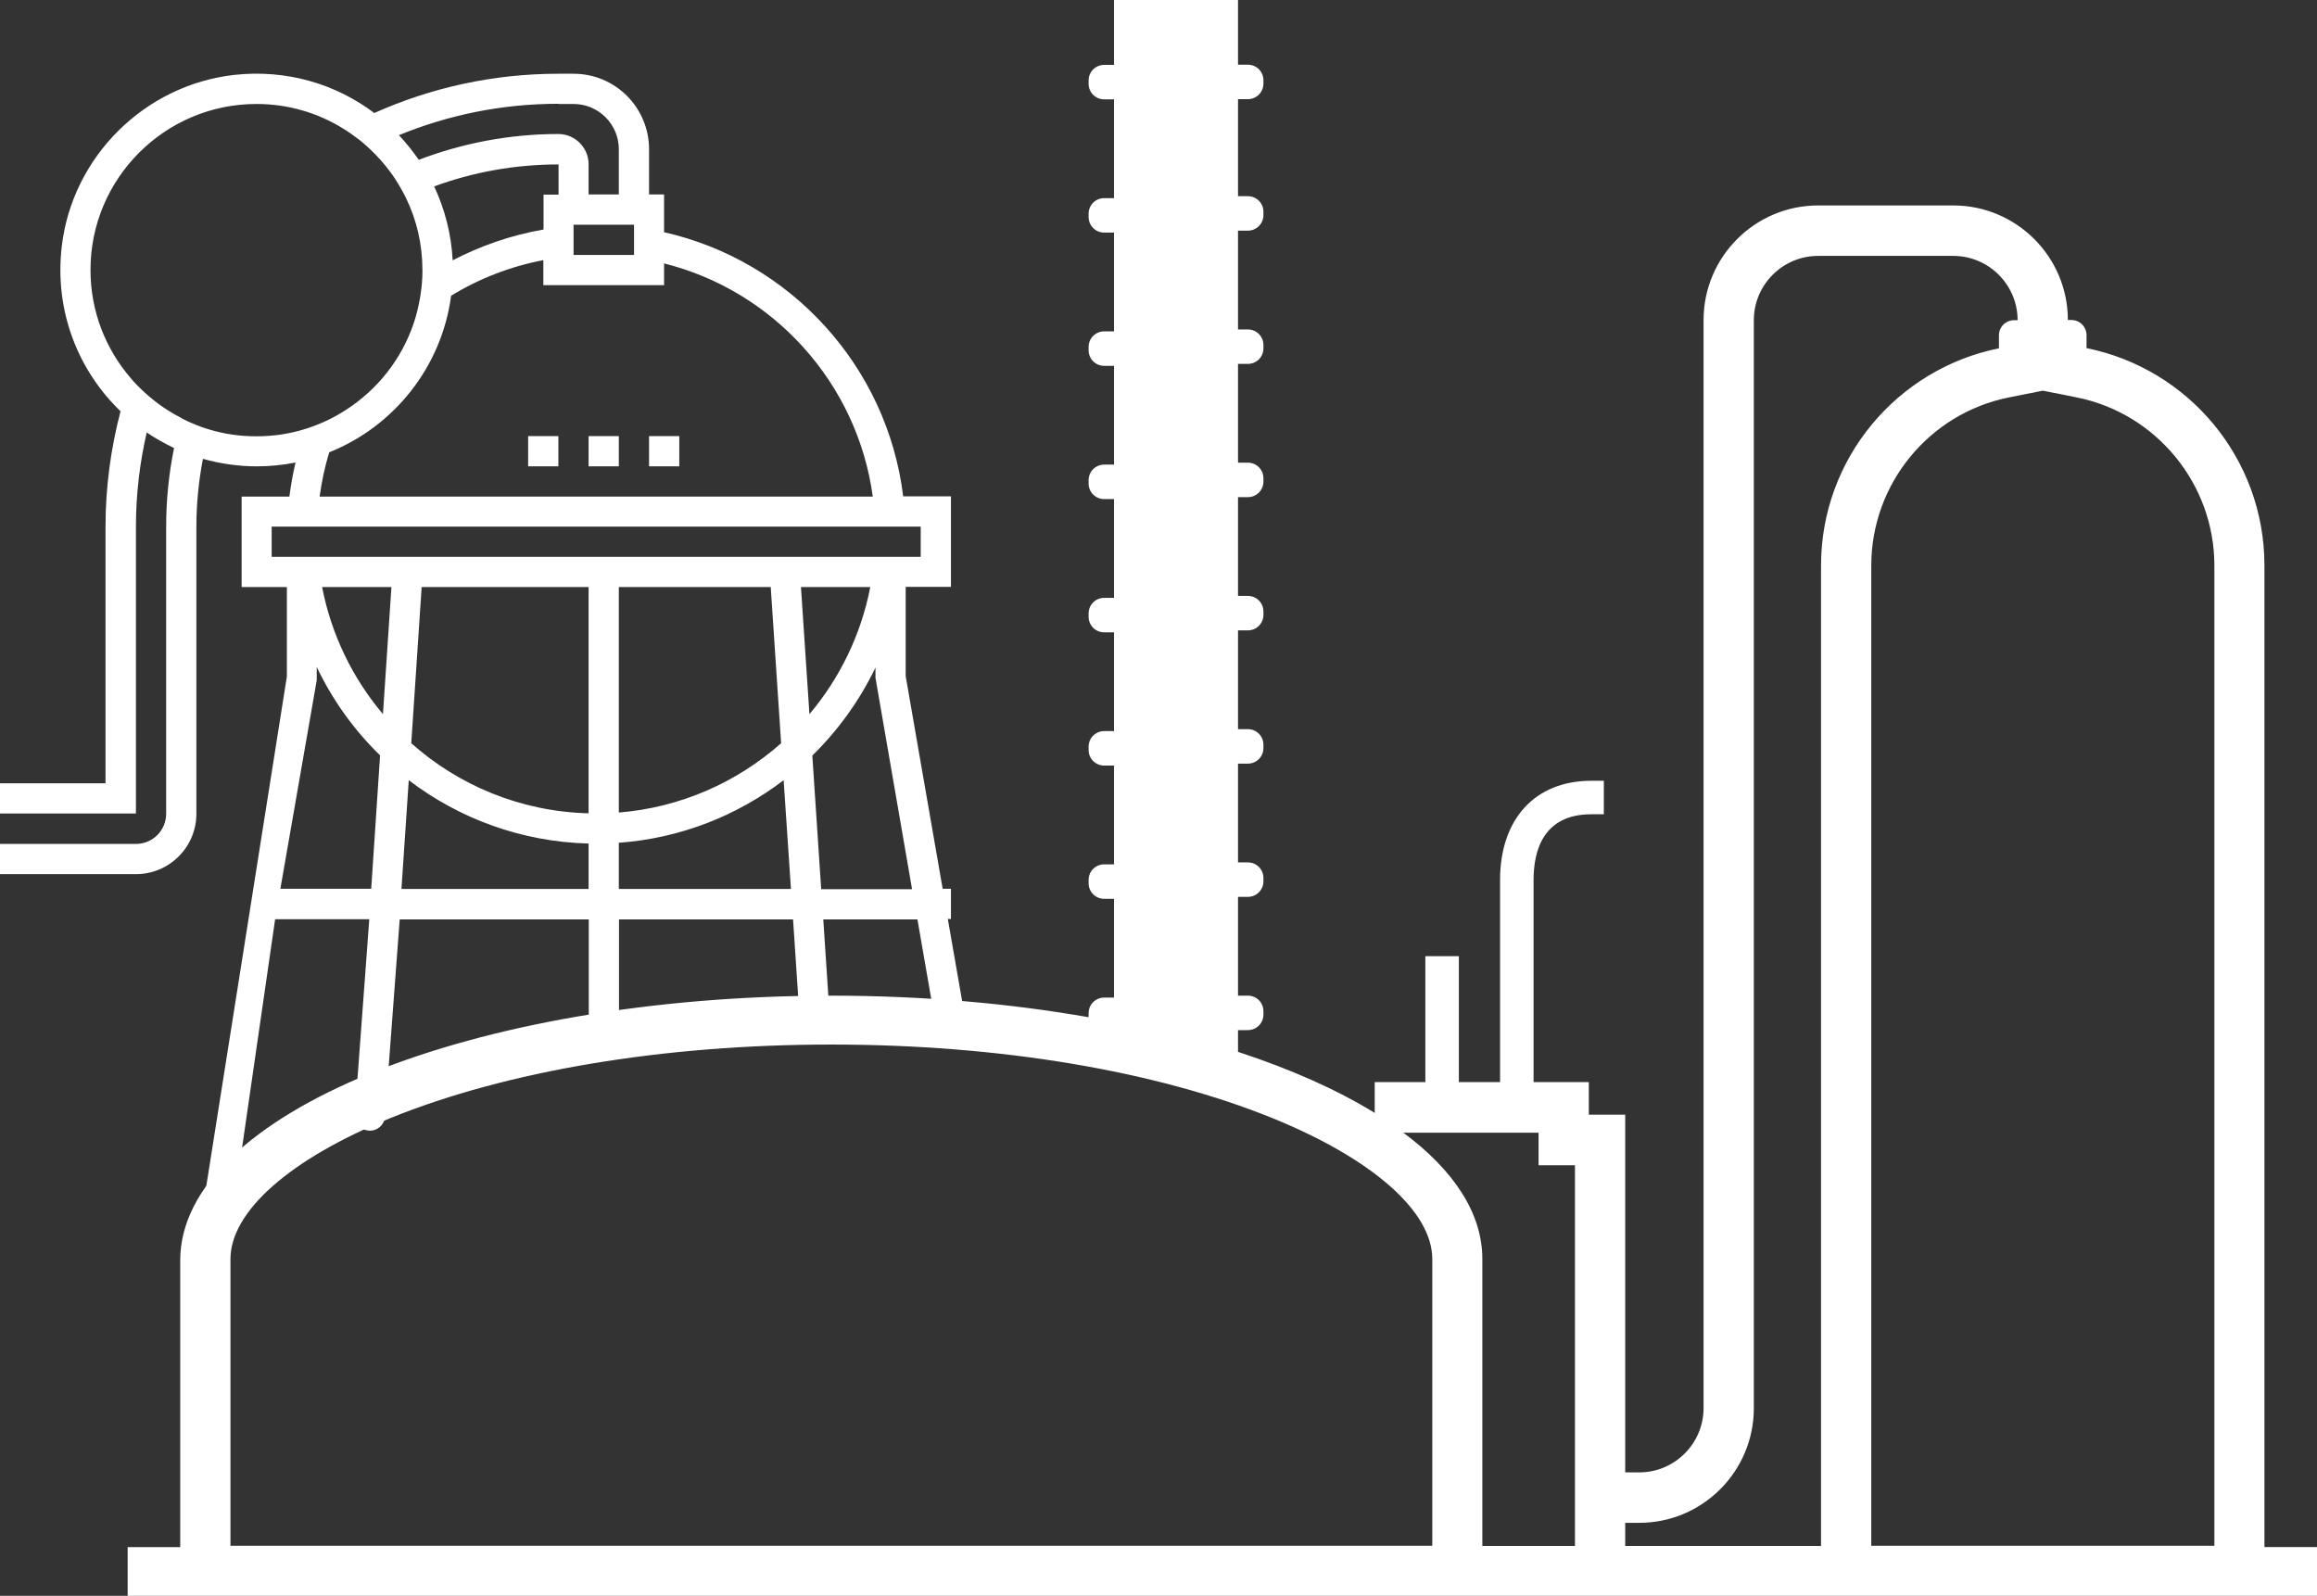 <?xml version="1.0" encoding="UTF-8"?>
<svg id="Calque_2" data-name="Calque 2" xmlns="http://www.w3.org/2000/svg" viewBox="0 0 120.34 82.88">
  <rect x="0" y="0" width="120.34" height="82.88" fill="#333333" stroke="none"/>
  <defs>
    <style>
      .cls-1 {
        fill: #fff;
      }
    </style>
  </defs>
  <g id="Calque_10" data-name="Calque 10">
    <path class="cls-1" d="M117.61,80.28V29.37c0-5.58-3.97-10.23-9.24-11.29v-.67c0-.44-.35-.79-.79-.79h-.18c0-3.28-2.67-5.95-5.95-5.95h-7.02c-3.28,0-5.95,2.67-5.95,5.95v56.51c0,1.84-1.5,3.34-3.34,3.34h-.73v-18.58h-1.89v-1.69h-2.87v-10.49c0-1.56,.52-3.42,3-3.42h.65v-1.74h-.65c-2.92,0-4.74,1.98-4.74,5.16v10.49h-2.14v-6.54h-1.74v6.54h-2.63v1.6c-1.95-1.2-4.35-2.27-7.1-3.17v-1.13h.51c.45,0,.81-.36,.81-.81v-.17c0-.45-.36-.81-.81-.81h-.51v-5.13h.51c.45,0,.81-.36,.81-.81v-.17c0-.45-.36-.81-.81-.81h-.51v-5.13h.51c.45,0,.81-.36,.81-.81v-.17c0-.45-.36-.81-.81-.81h-.51v-5.13h.51c.45,0,.81-.36,.81-.81v-.17c0-.45-.36-.81-.81-.81h-.51v-5.13h.51c.45,0,.81-.36,.81-.81v-.17c0-.45-.36-.81-.81-.81h-.51v-5.13h.51c.45,0,.81-.36,.81-.81v-.17c0-.45-.36-.81-.81-.81h-.51v-5.13h.51c.45,0,.81-.36,.81-.81v-.17c0-.45-.36-.81-.81-.81h-.51V5.15h.51c.45,0,.81-.36,.81-.81v-.17c0-.45-.36-.81-.81-.81h-.51V0h-6.44V3.37h-.51c-.45,0-.81,.36-.81,.81v.17c0,.45,.36,.81,.81,.81h.51v5.13h-.51c-.45,0-.81,.36-.81,.81v.17c0,.45,.36,.81,.81,.81h.51v5.13h-.51c-.45,0-.81,.36-.81,.81v.17c0,.45,.36,.81,.81,.81h.51v5.13h-.51c-.45,0-.81,.36-.81,.81v.17c0,.45,.36,.81,.81,.81h.51v5.13h-.51c-.45,0-.81,.36-.81,.81v.17c0,.45,.36,.81,.81,.81h.51v5.13h-.51c-.45,0-.81,.36-.81,.81v.17c0,.45,.36,.81,.81,.81h.51v5.13h-.51c-.45,0-.81,.36-.81,.81v.17c0,.45,.36,.81,.81,.81h.51v5.13h-.51c-.45,0-.81,.36-.81,.81v.17s0,.02,0,.04c-4.1-.72-8.62-1.12-13.37-1.12-18.67,0-33.81,6.15-33.81,13.75v14.89h-2.73v2.61H120.34v-2.61h-2.73Zm-105.64,0v-14.89c0-2.47,3.09-5.2,8.28-7.31,6.08-2.47,14.22-3.83,22.93-3.83s16.85,1.36,22.93,3.83c5.18,2.11,8.28,4.84,8.28,7.31v14.89H11.97Zm65.02,0v-14.89c0-2.38-1.48-4.61-4.1-6.56h7.02v1.69h1.89v19.77h-4.82Zm7.42,0v-1.19h.73c3.28,0,5.95-2.67,5.95-5.95V16.63c0-1.84,1.5-3.34,3.34-3.34h7.02c1.84,0,3.34,1.5,3.34,3.34h-.18c-.44,0-.79,.35-.79,.79v.67c-5.27,1.06-9.24,5.71-9.24,11.29v50.91h-10.18Zm12.78,0V29.37c0-4.23,3-7.9,7.15-8.73l1.76-.35,1.76,.35c4.14,.83,7.15,4.5,7.15,8.73v50.91h-17.81Z"/>
    <path class="cls-1" d="M49.23,47.73h.16v-1.57h-.43l-1.92-11.04v-4.64h2.35v-4.7h-2.48c-.83-6.77-5.87-12.24-12.42-13.72v-1.96h-.78v-2.35c0-2.16-1.75-3.92-3.92-3.92h-.78c-3.41,0-6.64,.73-9.57,2.04-1.99-1.5-4.54-2.28-7.27-1.98C7.52,4.41,3.76,8.13,3.21,12.78c-.4,3.37,.85,6.46,3.05,8.58-.5,1.91-.78,3.92-.78,5.99v13.33H0v1.57H7.06v-14.9c0-1.68,.2-3.32,.56-4.89,.45,.31,.93,.57,1.42,.81-.27,1.32-.41,2.69-.41,4.09v14.9c0,.87-.7,1.57-1.57,1.57H0v1.57H7.06c1.73,0,3.14-1.4,3.14-3.14v-14.9c0-1.21,.12-2.39,.34-3.53,.89,.25,1.83,.39,2.8,.39,.69,0,1.36-.07,2.01-.2-.14,.58-.24,1.17-.32,1.77h-2.48v4.7h2.35v4.64l-4.29,27.13,1.54,.27,2.14-14.79h4.89l-.75,10.12c-.04,.44,.29,.83,.73,.86h0c.42,.03,.79-.28,.83-.7l.77-10.27h9.82v6.27h1.57v-6.27h9.04l.42,6.32,1.56-.1-.41-6.22h4.89l1.11,6.39,1.54-.27-1.07-6.13ZM14.11,27.35H47.82v1.57H14.11v-1.57Zm-4.69-5.64c-.49-.25-.95-.54-1.38-.88-.22-.17-.44-.36-.64-.55-.21-.2-.42-.41-.61-.64-1.3-1.51-2.09-3.47-2.09-5.62,0-4.76,3.87-8.62,8.62-8.62,1.65,0,3.18,.46,4.49,1.27,.25,.15,.49,.32,.73,.5,.23,.17,.45,.36,.65,.55,.4,.37,.76,.78,1.08,1.21,.16,.21,.3,.43,.44,.66s.26,.46,.38,.7c.55,1.13,.85,2.4,.85,3.74,0,.14,0,.29-.01,.43-.02,.35-.06,.7-.12,1.04-.08,.44-.18,.87-.32,1.28-.63,1.87-1.88,3.45-3.51,4.5-.37,.24-.75,.45-1.15,.63-.32,.14-.65,.27-.98,.37-.8,.25-1.65,.38-2.53,.38s-1.67-.12-2.44-.35c-.25-.07-.5-.16-.74-.26-.25-.1-.49-.21-.72-.33ZM29.01,5.4h.78c1.3,0,2.35,1.06,2.35,2.35v2.35h-1.57v-1.57c0-.86-.7-1.57-1.57-1.57-2.55,0-4.99,.48-7.25,1.34-.31-.45-.66-.88-1.03-1.28,2.56-1.05,5.35-1.63,8.28-1.63Zm-5.5,8.12c-.07-1.37-.41-2.66-.96-3.84,2.02-.74,4.19-1.14,6.46-1.14v1.57h-.78v1.81c-1.67,.29-3.26,.84-4.72,1.6Zm9.42-1.72v1.44h-3.14v-1.57h3.14v.12Zm-15.83,11.69c3.36-1.34,5.84-4.43,6.33-8.13,1.45-.89,3.07-1.52,4.79-1.85v1.3h6.27v-1.13c5.68,1.42,10.04,6.21,10.84,12.11H16.6c.11-.79,.27-1.55,.5-2.3Zm3.23,7l-.44,6.6c-1.57-1.86-2.68-4.12-3.16-6.6h3.6Zm1.57,0h8.67v11.75c-3.53-.09-6.75-1.45-9.21-3.64l.54-8.11Zm10.24,0h7.89l.54,8.11c-2.28,2.02-5.21,3.34-8.43,3.6v-11.71Zm9.46,0h3.6c-.48,2.48-1.59,4.74-3.16,6.6l-.44-6.6Zm-27.04,15.68l1.89-10.84v-.69c.82,1.72,1.94,3.28,3.29,4.59l-.46,6.93h-4.72Zm6.29,0l.38-5.65c2.61,1.99,5.84,3.2,9.34,3.29v2.36h-9.72Zm11.29,0v-2.4c3.2-.23,6.15-1.41,8.56-3.25l.38,5.65h-8.94Zm10.51,0l-.46-6.93c1.34-1.31,2.46-2.86,3.28-4.57v.53l1.9,10.98h-4.72Zm-8.94-23.52h1.57v1.57h-1.57v-1.57Zm-3.14,0h1.57v1.57h-1.57v-1.57Zm-3.14,0h1.57v1.57h-1.57v-1.57Z"/>
  </g>
</svg>
